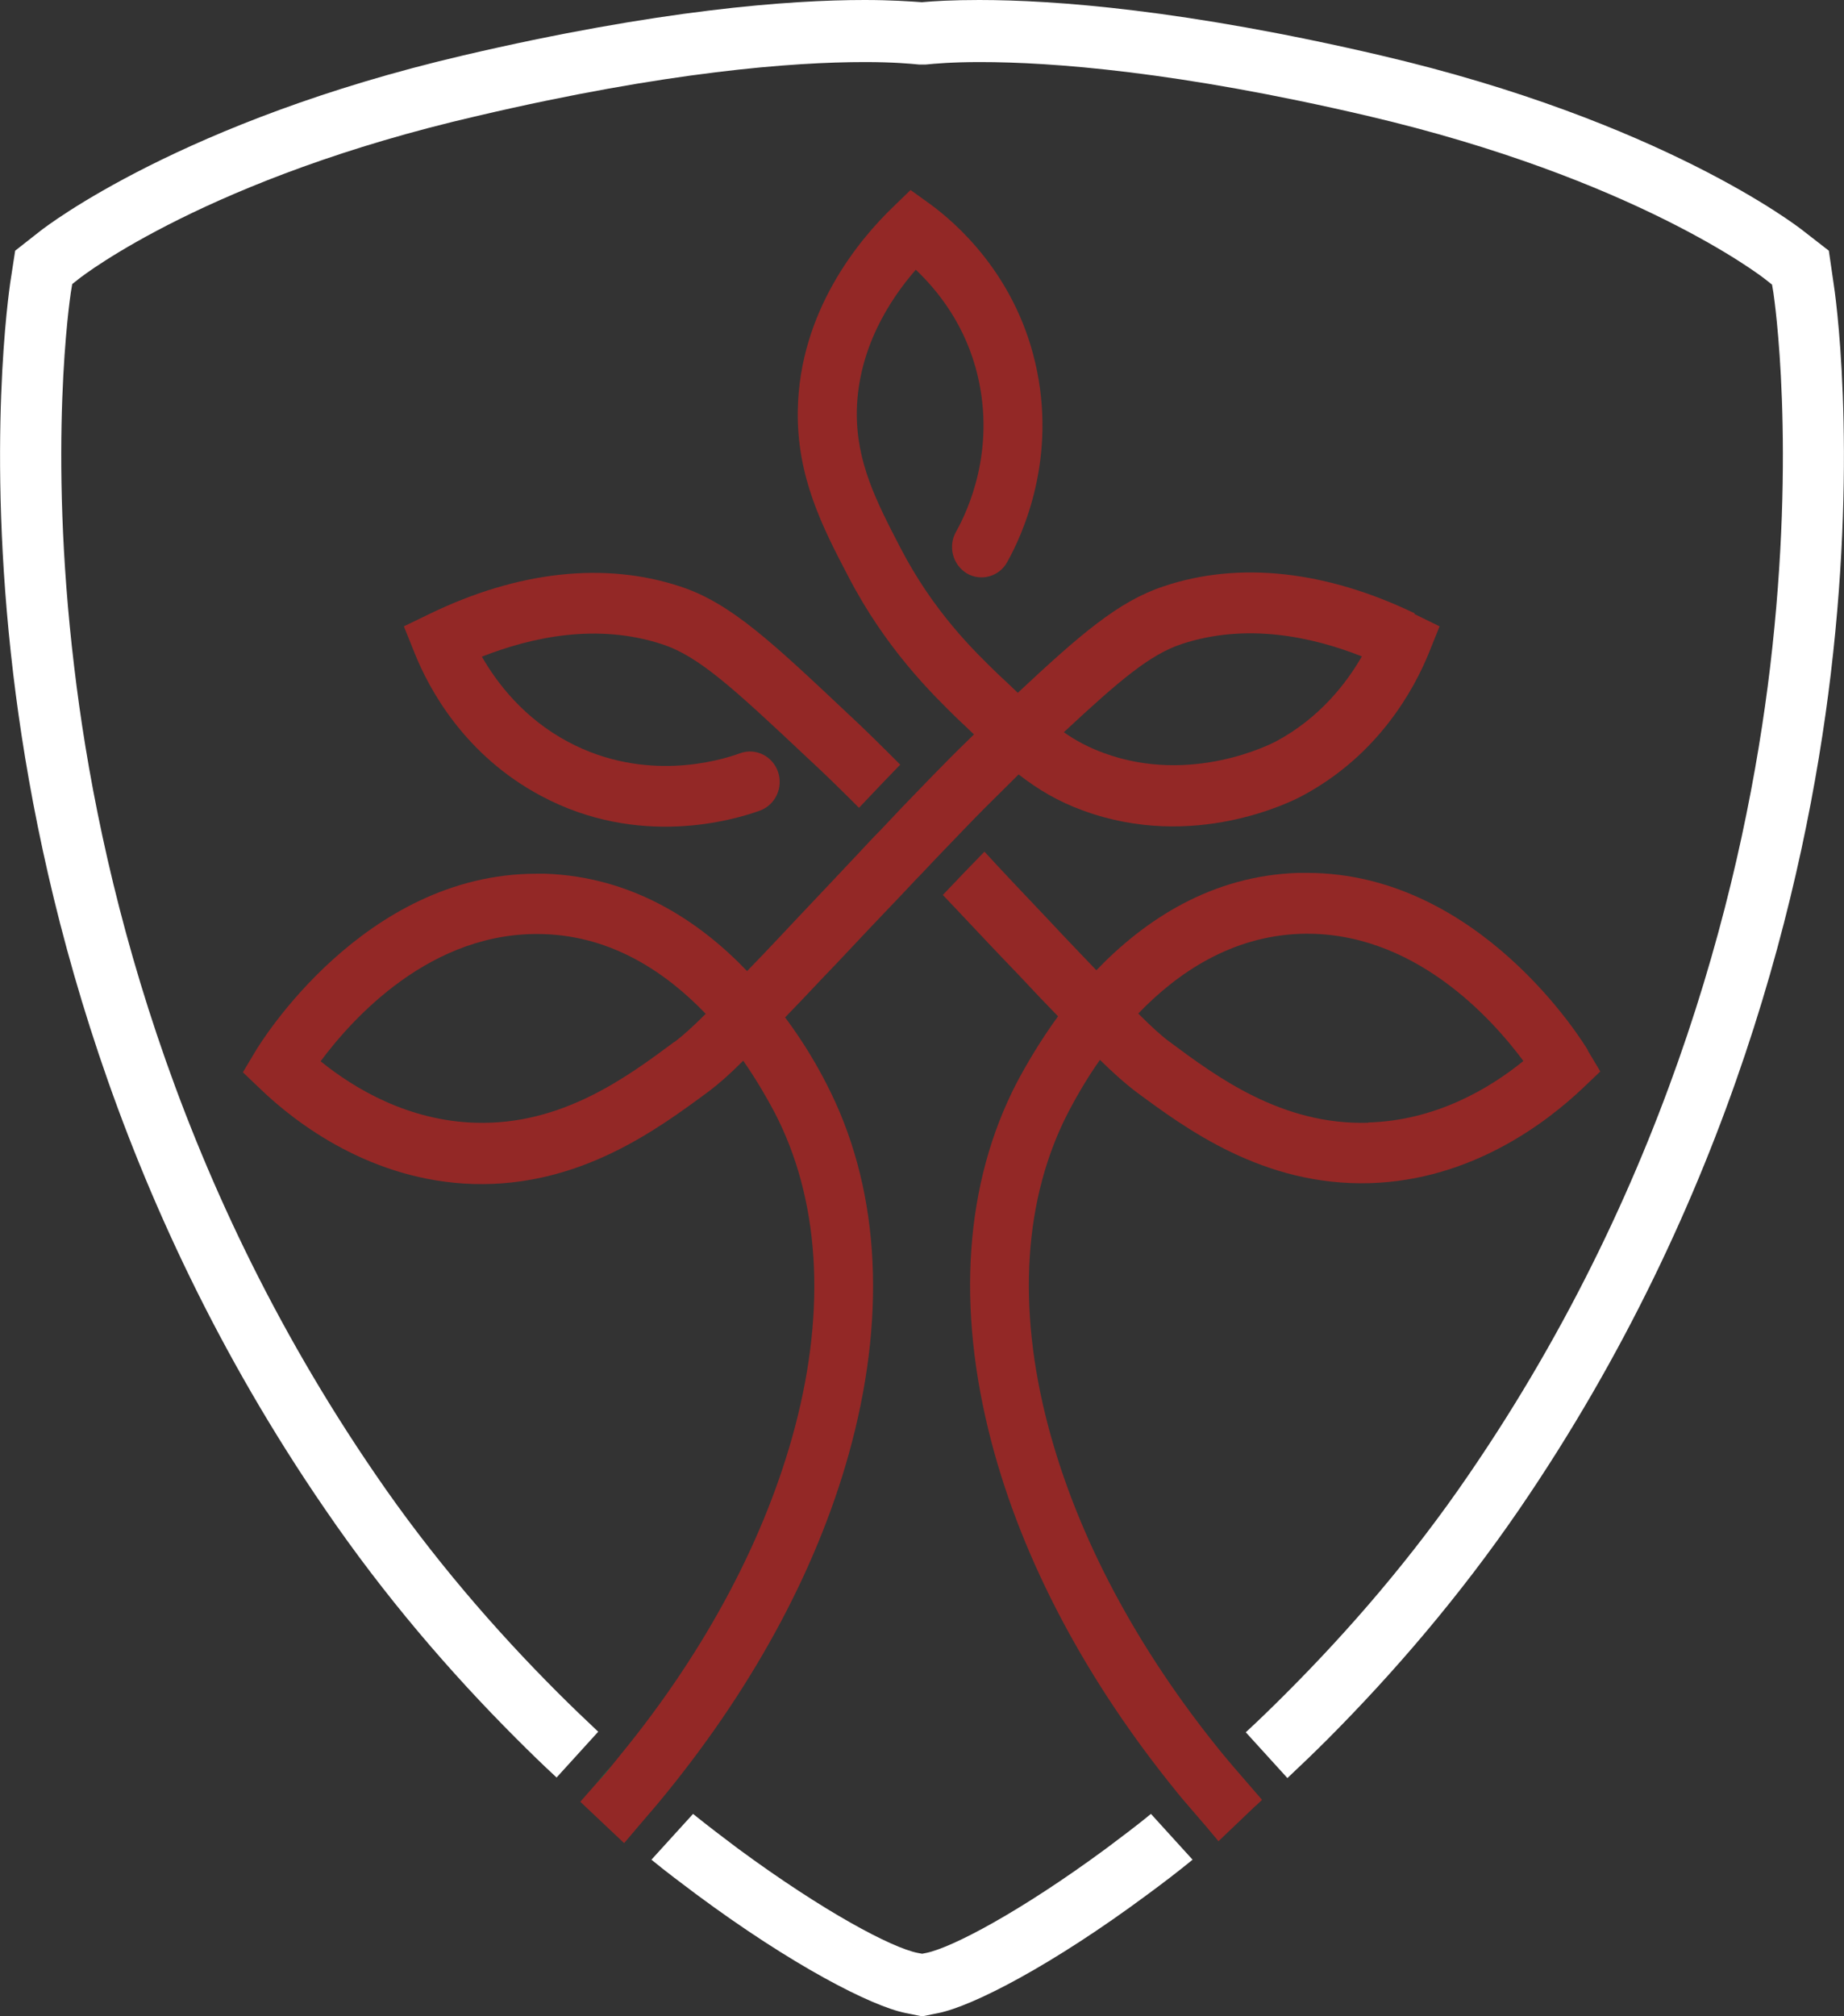 <?xml version="1.0" encoding="UTF-8"?>
<svg id="Calque_2" data-name="Calque 2" xmlns="http://www.w3.org/2000/svg" viewBox="0 0 66.89 73.11">
  <rect x="0" y="0" width="66.89" height="73.11" fill="#333333" stroke="none"/>
  <defs>
    <style>
      .cls-1 {
        fill: #1da651;
      }

      .cls-1, .cls-2, .cls-3 {
        stroke-width: 0px;
      }

      .cls-2 {
        fill: #932826;
      }

      .cls-3 {
        fill: #fff;
      }
    </style>
  </defs>
  <g id="Calque_1-2" data-name="Calque 1">
    <path class="cls-3" d="M43.26,67.43c-.55.45-1.09.86-1.62,1.25-3.49,2.59-6.36,4.06-7.6,4.31l-.59.12-.6-.12c-1.24-.25-4.11-1.72-7.6-4.31-.52-.39-1.07-.8-1.62-1.25l1.51-1.66c.56.45,1.1.86,1.62,1.25,3.12,2.3,5.6,3.61,6.53,3.79l.16.03.15-.03c.93-.19,3.41-1.49,6.53-3.79.52-.39,1.07-.8,1.62-1.25l1.51,1.66Z"/>
    <path class="cls-3" d="M66.41,24.44c-.91,7.62-3.61,19.06-11.31,30.3-2.16,3.15-4.56,5.93-6.93,8.31-.49.49-.98.96-1.47,1.42l-1.51-1.66c.49-.45.98-.93,1.47-1.42,2.27-2.27,4.56-4.91,6.61-7.91,7.45-10.86,10.06-21.93,10.94-29.29.95-8.01.15-13.35.12-13.57l-.05-.3-.24-.19c-.19-.15-4.75-3.66-14.44-5.93-6.89-1.61-11.45-1.95-14.06-1.95-1.01,0-1.66.06-1.96.09h-.12s-.12,0-.12,0c-.3-.03-.96-.09-1.96-.09-2.61,0-7.17.34-14.05,1.95C7.61,6.44,3.05,9.96,2.86,10.11l-.24.19-.05.3c-.03.22-.84,5.56.12,13.57.87,7.37,3.48,18.43,10.93,29.29,2.05,3,4.34,5.64,6.61,7.91.49.49.98.96,1.47,1.42l-1.51,1.66c-.49-.45-.98-.93-1.47-1.42-2.38-2.38-4.77-5.15-6.93-8.31C4.08,43.5,1.39,32.06.48,24.44c-.99-8.31-.14-13.94-.11-14.18l.18-1.17.93-.73c.21-.16,5.14-3.97,15.32-6.35C23.9.35,28.64,0,31.36,0c.96,0,1.65.05,2.08.08.43-.04,1.12-.08,2.08-.08,2.73,0,7.46.35,14.57,2.01,10.18,2.38,15.11,6.19,15.31,6.35l.94.73.17,1.17c.04.24.89,5.87-.1,14.18Z"/>
    <path class="cls-1" d="M22.17,64.04s-.04.05-.06.08c-.17.21-.36.41-.54.61l.6-.69Z"/>
    <g>
      <path class="cls-2" d="M32.66,27.72c-.45.46-.94.98-1.5,1.57-.65-.65-1.23-1.22-1.87-1.81-2.7-2.54-3.95-3.69-5.27-4.12-2.34-.77-4.71-.27-6.54.45.55.96,1.53,2.24,3.13,3.09,2.78,1.48,5.48.69,6.24.41.56-.2,1.17.1,1.37.67.2.57-.09,1.2-.65,1.41-.97.35-4.4,1.36-7.94-.53-2.78-1.48-4.07-3.88-4.59-5.18l-.39-.97.93-.45c3.22-1.56,6.37-1.9,9.11-.99,1.82.6,3.32,2.02,6.05,4.59.67.62,1.26,1.21,1.93,1.88Z"/>
      <path class="cls-2" d="M51.32,22.24c-3.22-1.55-6.38-1.9-9.11-.98-1.64.54-3.03,1.75-5.29,3.86-.22-.21-.45-.43-.71-.67-.88-.85-2.35-2.27-3.56-4.61-.86-1.66-1.6-3.09-1.57-4.95.05-2.23,1.17-4,2.14-5.11.78.74,1.82,2.01,2.25,3.87.63,2.68-.34,4.83-.79,5.63-.3.53-.12,1.2.39,1.51.51.3,1.17.12,1.46-.4.58-1.03,1.83-3.8,1.02-7.25-.76-3.25-2.92-5.09-3.81-5.74l-.71-.51-.63.61c-1.26,1.21-3.39,3.79-3.46,7.35-.05,2.43.9,4.27,1.82,6.03,1.37,2.65,3.07,4.3,3.98,5.19.21.19.4.38.59.56-.36.35-.73.71-1.11,1.1-.25.25-.5.51-.78.8-.45.46-.94.97-1.5,1.57-.25.25-.5.52-.77.81-.67.71-1.44,1.53-2.35,2.49l-.46.49c-.46.49-.88.93-1.26,1.32-1.73-1.81-4.16-3.42-7.32-3.53-.11,0-.21,0-.32,0-6.27,0-10.03,6.16-10.19,6.43l-.46.77.64.61c1.29,1.24,4.02,3.33,7.72,3.44,3.85.11,6.66-1.97,8.53-3.35.36-.27.75-.61,1.26-1.12.5.72.88,1.39,1.14,1.88,1.62,3.12,1.88,7.06.74,11.39-1.06,4.01-3.22,8.09-6.31,11.87-.13.16-.25.31-.38.47h0s-.04.05-.06.08c-.17.21-.36.41-.54.61l-.5.57,1.59,1.5.5-.59.71-.83c.11-.13.21-.26.32-.39,3.28-4.03,5.6-8.39,6.73-12.71,1.28-4.89.96-9.38-.92-13.01-.32-.63-.82-1.5-1.5-2.41.41-.42.87-.91,1.39-1.46l.47-.49c.89-.95,1.65-1.75,2.32-2.45.27-.28.52-.56.77-.81.56-.6,1.06-1.11,1.5-1.57.27-.28.53-.55.78-.8.43-.43.84-.83,1.24-1.23.71.55,1.43.98,2.34,1.31,4,1.47,7.55-.32,7.94-.53,2.78-1.48,4.07-3.88,4.6-5.18l.39-.97-.92-.45ZM24.47,37.77c-1.72,1.28-4.08,3.03-7.21,2.94-2.45-.07-4.41-1.24-5.63-2.23,1.13-1.52,4-4.75,8.1-4.61,2.49.08,4.44,1.4,5.87,2.89-.47.47-.84.8-1.13,1.02ZM46.27,26.89c-.12.06-3.04,1.59-6.24.41-.54-.2-1-.44-1.44-.75,2.04-1.9,3.13-2.82,4.28-3.2,2.34-.77,4.71-.27,6.53.45-.55.96-1.53,2.24-3.13,3.09Z"/>
      <path class="cls-2" d="M57.6,38.08c-.16-.27-3.93-6.43-10.19-6.43-.1,0-.21,0-.32,0-3.16.1-5.58,1.72-7.32,3.53-.38-.39-.8-.84-1.26-1.32l-.46-.49c-.91-.96-1.68-1.77-2.34-2.49-.45.46-.94.97-1.51,1.57.67.7,1.42,1.51,2.32,2.45l.47.49c.52.56.98,1.04,1.39,1.46-.67.92-1.17,1.79-1.5,2.41-1.88,3.63-2.2,8.12-.92,13.01,1.13,4.32,3.45,8.68,6.73,12.71.1.12.2.25.3.36l.74.86.47.56,1.31-1.25.07-.06.2-.19-1.09-1.26h0c-.12-.14-.24-.29-.36-.43-3.08-3.78-5.25-7.85-6.31-11.87-1.14-4.33-.88-8.27.74-11.39.26-.49.63-1.16,1.14-1.88.51.5.91.85,1.26,1.12,1.86,1.38,4.67,3.46,8.53,3.35,3.7-.11,6.42-2.21,7.72-3.44l.64-.61-.46-.77ZM49.63,40.71c-3.13.09-5.49-1.66-7.21-2.94-.29-.21-.66-.55-1.13-1.02,1.43-1.49,3.39-2.8,5.87-2.89,4.1-.14,6.97,3.09,8.1,4.61-1.22.99-3.17,2.16-5.63,2.23Z"/>
    </g>
  </g>
</svg>